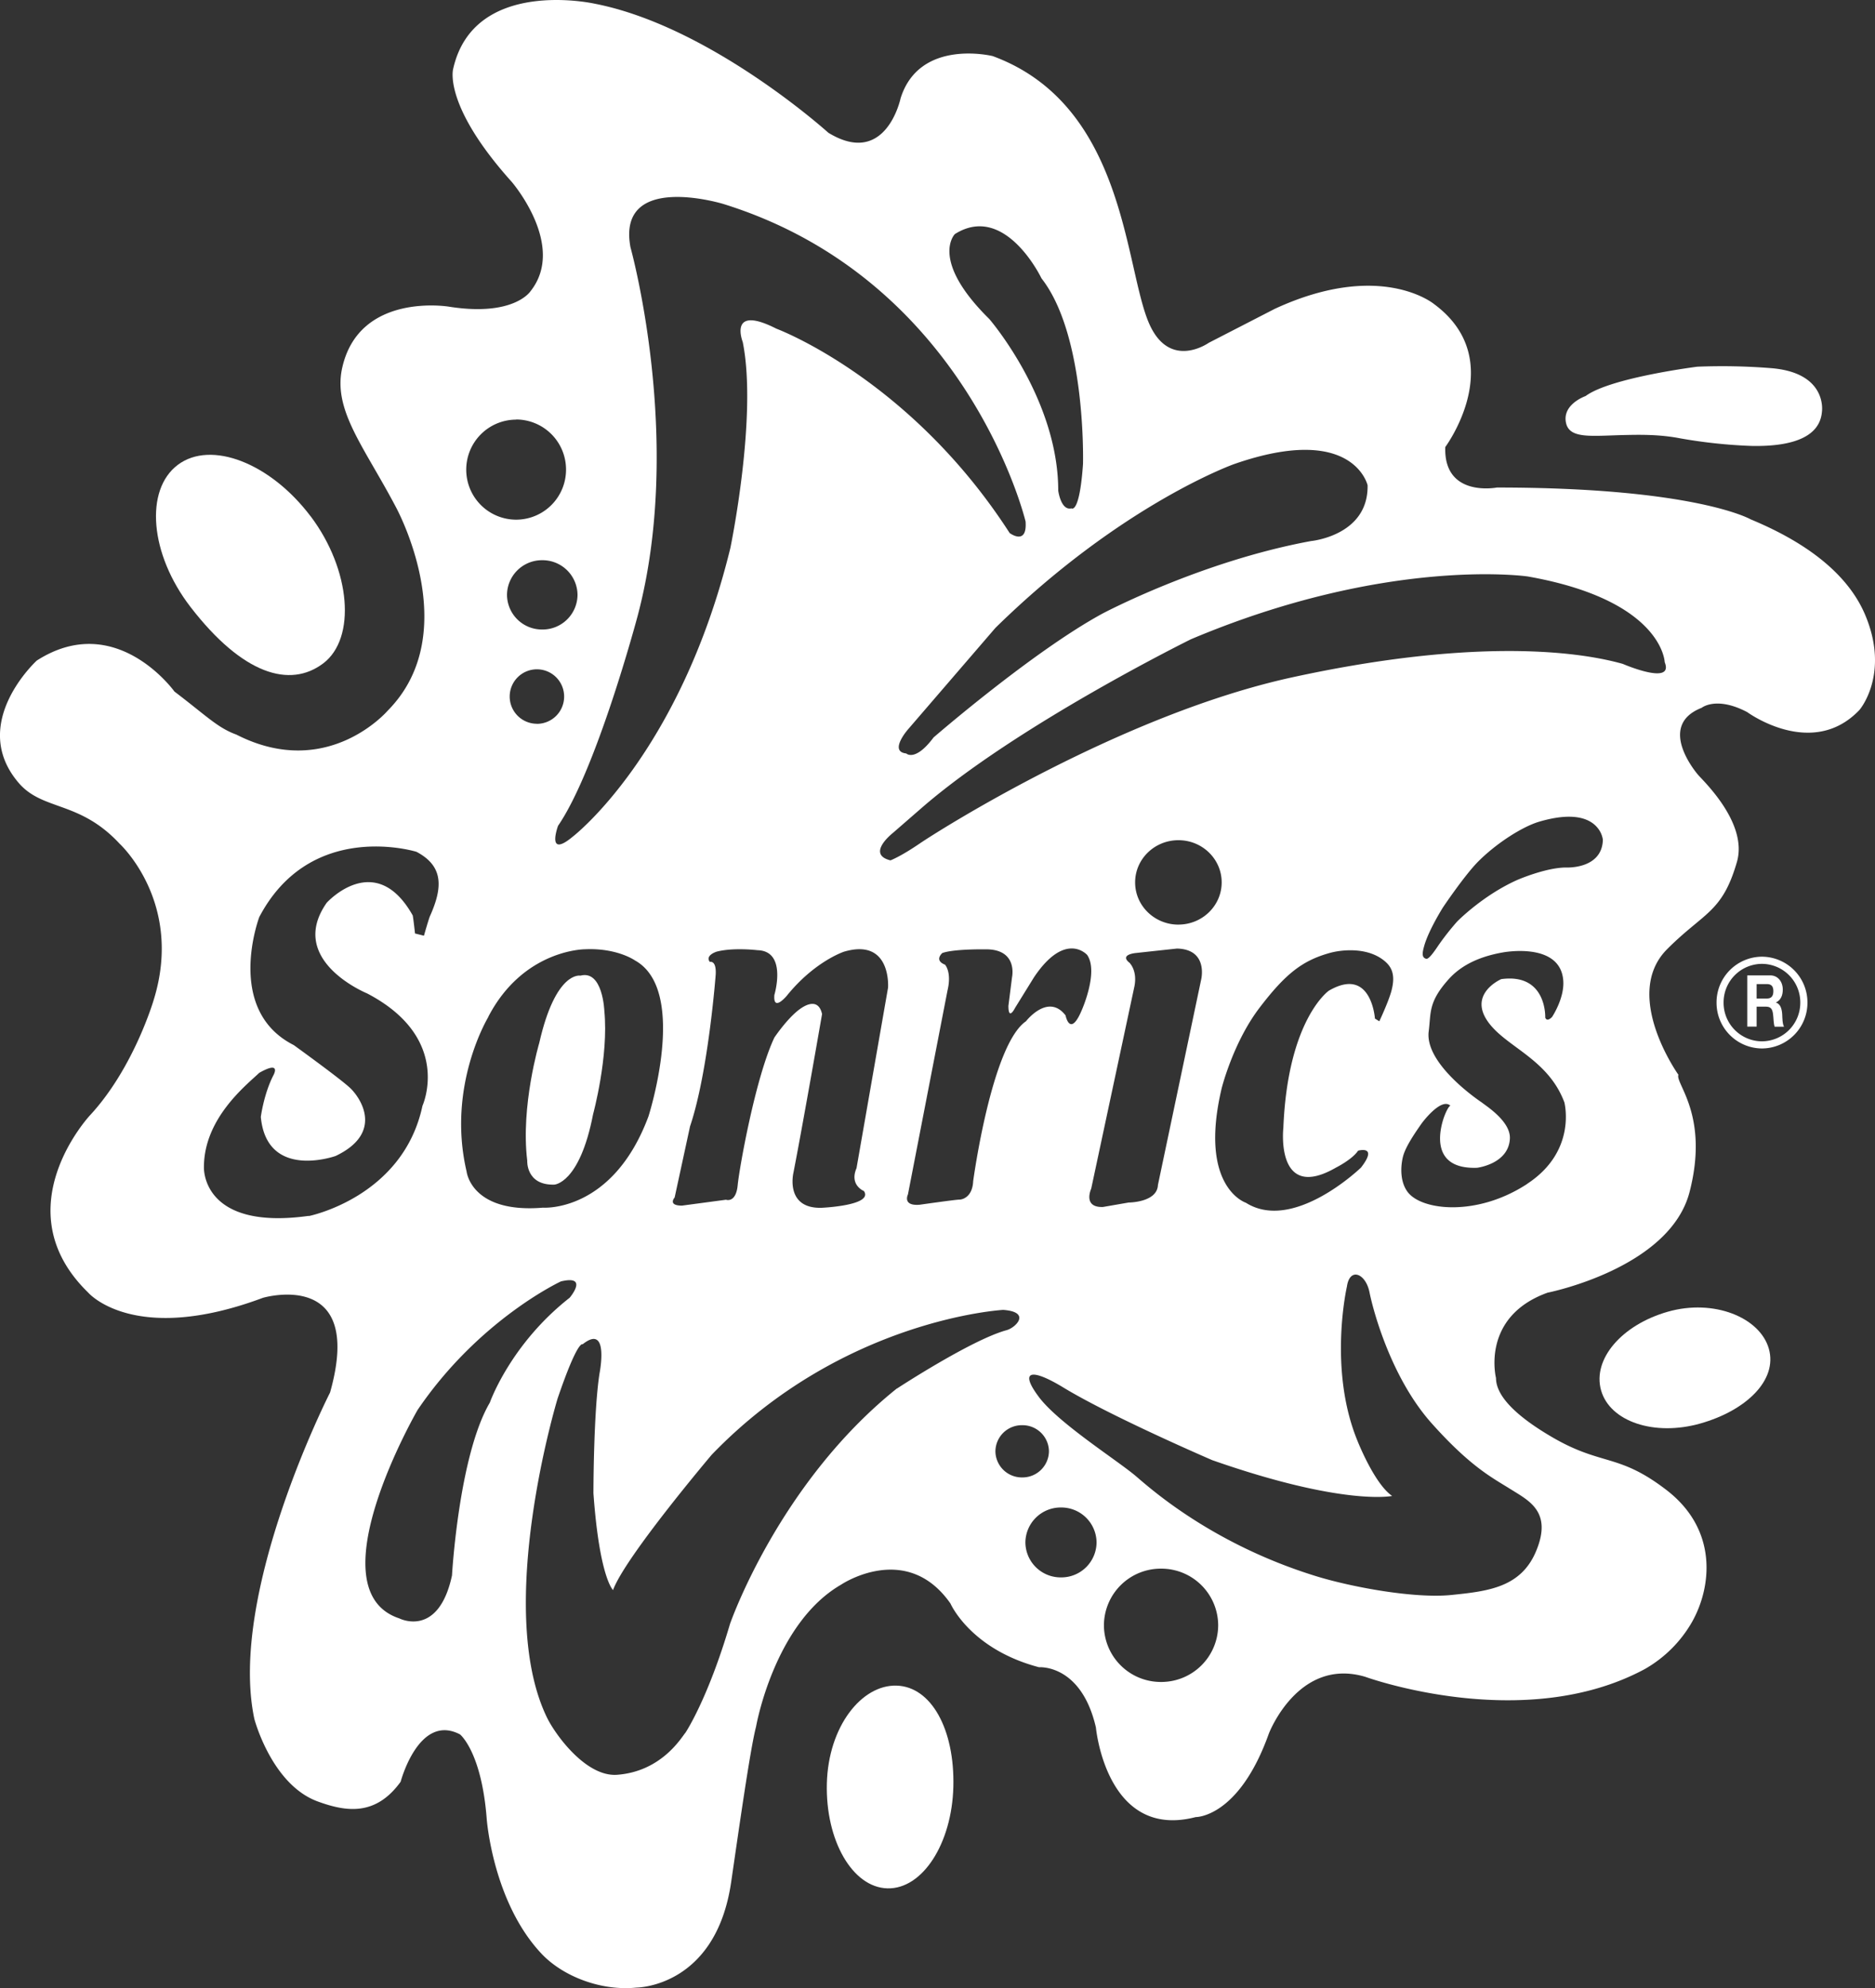 <svg id="ARTE" xmlns="http://www.w3.org/2000/svg" viewBox="0 0 1033.27 1095.39"><rect x="0" y="0" width="1033.27" height="1095.39" fill="#333333" stroke="none"/><defs><style>.cls-1{fill:#fff;}</style></defs><title>Vector Smart Object13</title><path class="cls-1" d="M8850.28-1704.06s-13.11,4.48-10.82,14.86c2,9,14.34,7,32.85,6.61,8.75-.19,19-.29,29.93,1.82a283.46,283.46,0,0,0,39.36,4.2c19.6.4,37.63-3.53,38.88-18.86,0,0,3.29-21.52-28.13-24a339.88,339.88,0,0,0-40.55-.79s-47.79,6-61.52,16.14" transform="translate(-7976.45 1922.25)"/><path class="cls-1" d="M8147.69-1637.75c22.13,29.45,25.14,67.21,6.86,81s-44.3,6.24-73.12-31.1c-22.52-29.21-25.3-64.53-7-78.29s51.08-1,73.25,28.42" transform="translate(-7976.45 1922.25)"/><path class="cls-1" d="M8432.11-939.67c.81-31.42,19.15-54.44,38.38-53.91s32.13,24.26,31.33,55.7-17.07,56.51-36.34,56-34.16-26.37-33.37-57.81" transform="translate(-7976.45 1922.25)"/><path class="cls-1" d="M8913.5-1138c-25.33,7.2-49.84-1-54.73-18.25s11.52-36.15,36.83-43.34,50.73,3.16,55.62,20.41-12.4,34-37.72,41.18" transform="translate(-7976.45 1922.25)"/><path class="cls-1" d="M8939.34-1384.88H8952c4.23,0,6.9,3.52,6.9,7.81,0,3.32-1.13,5.82-3.74,7.1v.07c2.56.79,3.28,3.77,3.43,6.61.09,1.77.07,5.11,1,6.69h-5.18c-.62-1.77-.57-4.5-.86-6.76-.33-3-1.28-4.28-3.91-4.28h-5.15v11h-5.16v-28.28m5.16,12.8h5.66c2.31,0,3.56-1.18,3.56-4.05s-1.25-3.91-3.56-3.91h-5.66Z" transform="translate(-7976.45 1922.25)"/><path class="cls-1" d="M8972.49-1369.89a25.18,25.18,0,0,1-25.09,25.28,25.16,25.16,0,0,1-25-25.28,25.18,25.18,0,0,1,25-25.28,25.2,25.2,0,0,1,25.09,25.28m-25.09-21.33a21.22,21.22,0,0,0-21.12,21.33,21.23,21.23,0,0,0,21.12,21.35,21.25,21.25,0,0,0,21.15-21.35A21.23,21.23,0,0,0,8947.4-1391.22Z" transform="translate(-7976.45 1922.25)"/><path class="cls-1" d="M8281.87-1269.59s14-.41,21.42-38.79c0,0,8.67-31.79,6.2-56.94,0,0-.82-22.7-13.21-19.41,0,0-13.6-2.88-22.67,37.14,0,0-10.31,34.67-6.61,64.78C8267-1282.81,8266.18-1269.19,8281.87-1269.59Z" transform="translate(-7976.45 1922.25)"/><path class="cls-1" d="M9004.38-1583.31c-7.38-17.62-24.91-36.94-63.14-52.79,0,0-30.35-17.55-139.89-17.55,0,0-29.4,5.7-28.44-22.3,0,0,35.57-47.91-6.16-78.76,0,0-29.33-24.42-87.82,2.62l-36.4,18.73s-21.34,15.18-32.72-10.42c-13.77-31-12.81-120.51-86.31-147.57,0,0-40.3-10-50.75,23.24,0,0-8,38.44-39.81,19,0,0-65-58.8-129-71.15,0,0-66.4-14.72-77.77,36,0,0-5.7,19.94,32.24,62.16,0,0,30.36,35.1,10.42,60.26,0,0-9,14.24-45,8.54,0,0-49.4-8.22-58.79,33.67-5.21,23.26,11.85,43.16,29.38,76.37,0,0,38.41,69.3-4.25,112.47,0,0-33.2,38.91-83.45,13.26-10.45-3.78-16.6-10.43-34.14-23.72,0,0-32.23-45.06-75.87-17.06,0,0-37.94,34.64-10,67.35,13.3,15.55,33.49,9.67,55.67,33.56,0,0,35.38,32.4,18.78,86,0,0-10.9,37.49-35.09,63.58,0,0-48.36,51.72-1,97.73,0,0,25.15,29.41,96.27,2.86,0,0,56.41-16.61,37,52.17,0,0-56.41,110.56-41.73,179.82,0,0,9.5,36.25,35,45.51,15.74,5.75,31.89,8.09,45.62-10.88,0,0,10-38,32.72-26.09,0,0,11.87,9.49,14.71,46.49,0,0,3.32,46,30.36,74.5,11.87,12.48,32.85,20.47,52.13,18.5,0,0,43.62,0,52.18-57.87,3.85-26.17,10.42-73.09,13.76-85.89,0,0,9.94-56.93,46.92-78.27,0,0,36-24.22,60.22,10.44,0,0,10.89,25.13,48.83,35.1,0,0,23.23-1.89,31.32,33.2,0,0,5.68,62.15,55,49.35,0,0,23.72.47,40.3-46,0,0,16.12-42.22,53.1-31.29,0,0,87.24,31.78,154.12-4.28a69.59,69.59,0,0,0,26.07-26.07c10.84-19.35,14.23-50.78-14.24-72.61-26.41-20.27-35.33-13.12-62.47-28.8-17.25-10-31.4-21.62-31.4-32.87,0,0-8.54-33.7,28.44-47,0,0,67.33-13.27,78.24-55.5s-8.06-59.78-6.15-64.54c0,0-31.47-44-6.17-69.26,20.39-20.41,30.32-20,38.41-48,6.1-21.17-18-44.12-21.34-47.91,0,0-23.7-27,1.89-37,0,0,8.06-6.63,25.15,2.38,0,0,35.54,26.12,61.62-1C9001-1530.78,9018.13-1550.54,9004.38-1583.31Zm-347.83-83.26c65.75-22.9,73.55,11.68,73.55,11.68.49,27.8-31.18,30.73-31.18,30.73-60.88,11.2-115,40-115,40-38.46,20.93-93,68.2-93,68.2-10.21,13.66-15.08,8.81-15.08,8.81-9.73-1,.94-13.19.94-13.19l48.24-56C8594.69-1644.65,8656.55-1666.57,8656.55-1666.57Zm-153.9-126.71c27.76-17.52,47.73,24.37,47.73,24.37,24.85,31.69,22.89,102.34,22.89,102.34-1.94,27.77-6.34,24.4-6.34,24.4-5.85,1.43-7.31-9.76-7.31-9.76,0-50.68-38-94.58-38-94.58C8488.52-1779.13,8502.65-1793.28,8502.65-1793.28ZM8323.89-1786c-7.77-41.92,51.17-23.88,51.17-23.88,134.89,41.91,166.56,174.94,166.56,174.94,1,13.66-8.77,6.36-8.77,6.36-55-85.29-128.56-112.59-128.56-112.59-26.82-13.64-18.54,7.32-18.54,7.32,8.27,40.91-6.81,113.51-6.81,113.51-27.76,113.59-86.69,158.9-86.69,158.9-15.1,12.67-8.27-5.85-8.27-5.85,21.4-31.18,43.82-115.49,43.82-115.49C8353.6-1679.71,8323.89-1786,8323.89-1786Zm128.6,519.87c5.66,8.1-23.45,9.31-23.45,9.31-20.19.43-15.33-19.41-15.33-19.41,5.66-29.12,15.76-87.34,15.76-87.34-1.81-8.16-8.13-6.37-14.16-1.21-6.2,5.31-12.12,14.15-12.12,14.15-10.5,22.22-19.38,72.38-20.21,81.28s-5.26,8.49-6.45,8.08l-24.24,3.24c-8.09,0-4.06-4.47-4.06-4.47l8.49-39.21c10.11-29.92,14.14-83.68,14.14-83.68.41-8.1-3.22-6.88-3.22-6.88-2.83-3.65,3.71-5.67,3.71-5.67,9.27-2.43,22.54-.81,22.54-.81,16.58.41,9.3,24.66,9.3,24.66-.81,9.71,6.88.4,6.88.4,15.35-19,31.52-24.25,31.52-24.25,26.25-7.69,24.25,19.82,24.25,19.82l-17.38,99.46C8444.4-1269.31,8452.49-1266.09,8452.49-1266.09Zm-180.16-257.37a15,15,0,0,1-15-15,15,15,0,0,1,15-15,15,15,0,0,1,15,15A15,15,0,0,1,8272.33-1523.46Zm22.38-71a19.24,19.24,0,0,1-19.45,19.07,19.24,19.24,0,0,1-19.41-19.07,19.26,19.26,0,0,1,19.41-19.11A19.27,19.27,0,0,1,8294.71-1594.42Zm-33.82-96.64a27.57,27.57,0,0,1,27.49,27.62,27.54,27.54,0,0,1-27.49,27.58,27.54,27.54,0,0,1-27.51-27.58A27.56,27.56,0,0,1,8260.89-1691.06Zm-15.31,329c19.37-37.12,53.19-37.12,53.19-37.12,17.74-.84,27.63,6.17,27.63,6.17,29.68,16.5,7.42,85.85,7.42,85.85-19.79,53.22-58.15,50.34-58.15,50.34-39.59,3.3-42.07-19.84-42.07-19.84C8222.47-1324.07,8245.58-1362,8245.58-1362Zm-99,109.76c-59.38,8.28-57.75-26.82-57.75-26.82,0-26.81,23.09-45,30.51-52,12.39-7,7.84,1.24,7.84,1.24-5.35,10.3-7,23.08-7,23.08,3.31,35.1,41.25,21.49,41.25,21.49,26.83-12.8,13.62-32.2,7.85-37.56s-30.94-23.52-30.94-23.52c-38.36-19.4-19-70.57-19-70.57,28.47-54.06,86.61-35.92,86.61-35.92,14.87,7.84,14.63,19.46,7.42,35.5-.69,1.57-3.3,10.73-3.3,10.73l-4.92-1.23c-.85-7.85-1.25-9.92-1.25-9.92-20.63-36.73-47.41-7-47.41-7-22.29,31.78,22.26,49.94,22.26,49.94,47.43,24.76,30.51,61.91,30.51,61.91C8198.54-1262.58,8146.58-1252.27,8146.58-1252.27Zm79,197.9c-7.45,35-29.06,23.87-29.06,23.87-47.34-15.65,10.05-114.83,10.05-114.83,33.89-49.94,79-70.84,79-70.84,15.63-3.71,4.82,9,4.82,9-32.78,25.7-44,57.78-44,57.78C8229.27-1120.34,8225.54-1054.37,8225.54-1054.37Zm245.17-102.85c-65.21,52.18-92,129.74-92,129.74-12.3,41.74-24.59,60-24.59,60-1.82,1.92-12.67,21.27-37.63,23.14-17.2,1.27-34.19-22.24-38.74-31.71-29.09-60.39,5.94-175.59,5.94-175.59,11.19-32.82,13.78-29.87,13.78-29.87,14.92-11.9,9.32,16.06,9.32,16.06-3.35,21.6-3.35,66-3.35,66,3.35,46.62,10.8,53.33,10.8,53.33,6.7-18.27,54.39-74.56,54.39-74.56,72.29-75,160.61-79.79,160.61-79.79,15.66,1.13,6.88,9.85,1.86,11.18C8511.7-1184.09,8470.71-1157.22,8470.71-1157.22Zm26.63-233.39c-6.45-2.43-1.62-6.48-1.62-6.48,6.88-2.45,25.47-2,25.47-2,16.15.8,12.93,15.35,12.93,15.35l-2,15.77c0,8.5,3.61,1.21,3.61,1.21l10.52-17c17.37-25.85,29.27-12.26,29.27-12.26,6.46,9.33-3,30.47-3,30.47-6.47,15.37-8.9,2.84-8.9,2.84-9.67-12.55-21.81,3.22-21.81,3.22-19,13-29.11,88.15-29.11,88.15-.4,8.48-5.64,10.12-7.68,10.12s-21.81,2.82-21.81,2.82c-9.69.79-6.46-5.65-6.46-5.65l21.81-112.41C8501-1386.58,8497.34-1390.61,8497.34-1390.61Zm101.85-.83c-6.49-4.86,3.21-5.65,3.21-5.65,7.29-.81,22.63-2.45,22.63-2.45,17.4.43,13.33,17,13.33,17l-23.84,113.24c-.39,9.68-16.15,9.68-16.15,9.68l-14.14,2.45c-11.33.4-6.48-10.1-6.48-10.1l23.85-111.61C8603.22-1387.39,8599.19-1391.44,8599.19-1391.44ZM8712.73-1279s8.9-4.44,12.13-9.29c0,0,11.31-3.22,1.62,9.29,0,0-37.18,36-63.46,19.39,0,0-26.26-8.48-13.33-63.07,0,0,6.29-25.28,20.9-44.4,14.23-18.64,23.56-26,38.88-30.21,6-1.64,20.68-3.47,30.18,4.66,3.91,3.33,5.94,7.82,3.5,16.62-1.67,6-6.59,16.43-6.59,16.43l-2.41-1.5s-1-14.74-10-18.28c-3.7-1.44-8.65-1-15.41,2.93,0,0-22.65,15.75-25.06,75.59C8683.64-1300.86,8679.17-1259.61,8712.73-1279Zm-86.87-133.84c-13.17,0-23.87-10.4-23.87-23.26s10.7-23.25,23.87-23.25,23.83,10.42,23.83,23.25S8639-1412.86,8625.86-1412.86ZM8525-1122.68a14.54,14.54,0,0,1,14.73-14.37,14.56,14.56,0,0,1,14.77,14.37,14.58,14.58,0,0,1-14.77,14.4A14.56,14.56,0,0,1,8525-1122.68Zm36.16,69.48a19.44,19.44,0,0,1-19.64-19.24,19.45,19.45,0,0,1,19.64-19.28,19.43,19.43,0,0,1,19.58,19.28A19.41,19.41,0,0,1,8561.14-1053.2Zm55.13,57.61a31.35,31.35,0,0,1-31.49-31.22,31.34,31.34,0,0,1,31.49-31.21,31.34,31.34,0,0,1,31.47,31.21A31.35,31.35,0,0,1,8616.27-995.59Zm192.78-106.11c9.86,6.22,22.86,12.27,14,33.76-8.29,20.27-26.46,22.34-46.72,24.42s-54.93-4.27-74.75-10.39c-57.42-17.74-91.45-48.5-99.17-55.06-10.4-8.84-42.58-29.11-53.48-43.63s-4.4-16.09,13.5-5.21c26.5,16.1,82,40,82,40,72.7,25.47,99.18,19.73,99.18,19.73-9.88-6.73-19.22-30.64-19.22-30.64-16.08-39.47-5.71-84.68-5.71-84.68,1.56-10.91,10.38-7.27,12.45,3.1s12,47.28,34.27,72.22C8787.26-1113.65,8799.19-1107.94,8809.05-1101.7Zm9-168.3c-27.64,18.13-58.2,14.74-65.9,4.45-4.11-5.48-3.94-13.35-2.73-18.8,1-4.6,4.5-10.54,10.58-19.14,0,0,10.59-14.35,15.71-9.58,0,0-1,0-3.08,5.13s-9.91,30.08,17.78,29.07c0,0,17.41-2.06,18.08-16.09.48-9.53-13.33-18.11-15.35-19.8,0,0-31.79-20.86-29.38-39.31,1.32-10.22-.35-16,10.94-28.62,6-6.71,15.09-12.19,29.68-14.79,0,0,31.45-6.14,33.49,15,1,9.89-6.13,20.51-6.13,20.51s-2.75,3.07-3.76.36c0,0,1-24.63-24.25-21.2,0,0-22.2,9.58-3.09,28.36,11.06,10.85,30.07,18.45,37.92,39.65C8838.51-1314.76,8845.68-1288.09,8818-1270Zm21.52-174.31c-11.29,0-27,6.86-27,6.86-19.11,8.54-33.12,22.89-33.12,22.89a144.38,144.38,0,0,0-10.24,13c-2.63,3.94-5.45,7.87-6.81,7.55-2.53-.64-2.24-3.13-1.15-7,2.38-8.65,10.37-21.33,10.37-21.33s11.93-17.76,19.45-25.3c10.29-10.29,24.47-19.19,33.45-21.87,19.84-5.87,28.53-1.3,32.32,3.39a13.23,13.23,0,0,1,2.89,6.52C8859.33-1443.25,8839.52-1444.31,8839.52-1444.31Zm31.34-112.12c-29.23-8.28-88.13-13.15-182.15,7.3s-194.84,84.33-205.54,91.63-16.08,9.26-16.08,9.26c-13.64-3.41,1.33-15.1,1.33-15.1l15.71-13.66c52.62-45.78,148.55-93.06,148.55-93.06,108.62-45.83,185.56-34.6,185.56-34.6,74.55,13.15,75.52,47.25,75.52,47.25C8899.11-1544.25,8870.86-1556.43,8870.86-1556.43Z" transform="translate(-7976.45 1922.25)"/></svg>